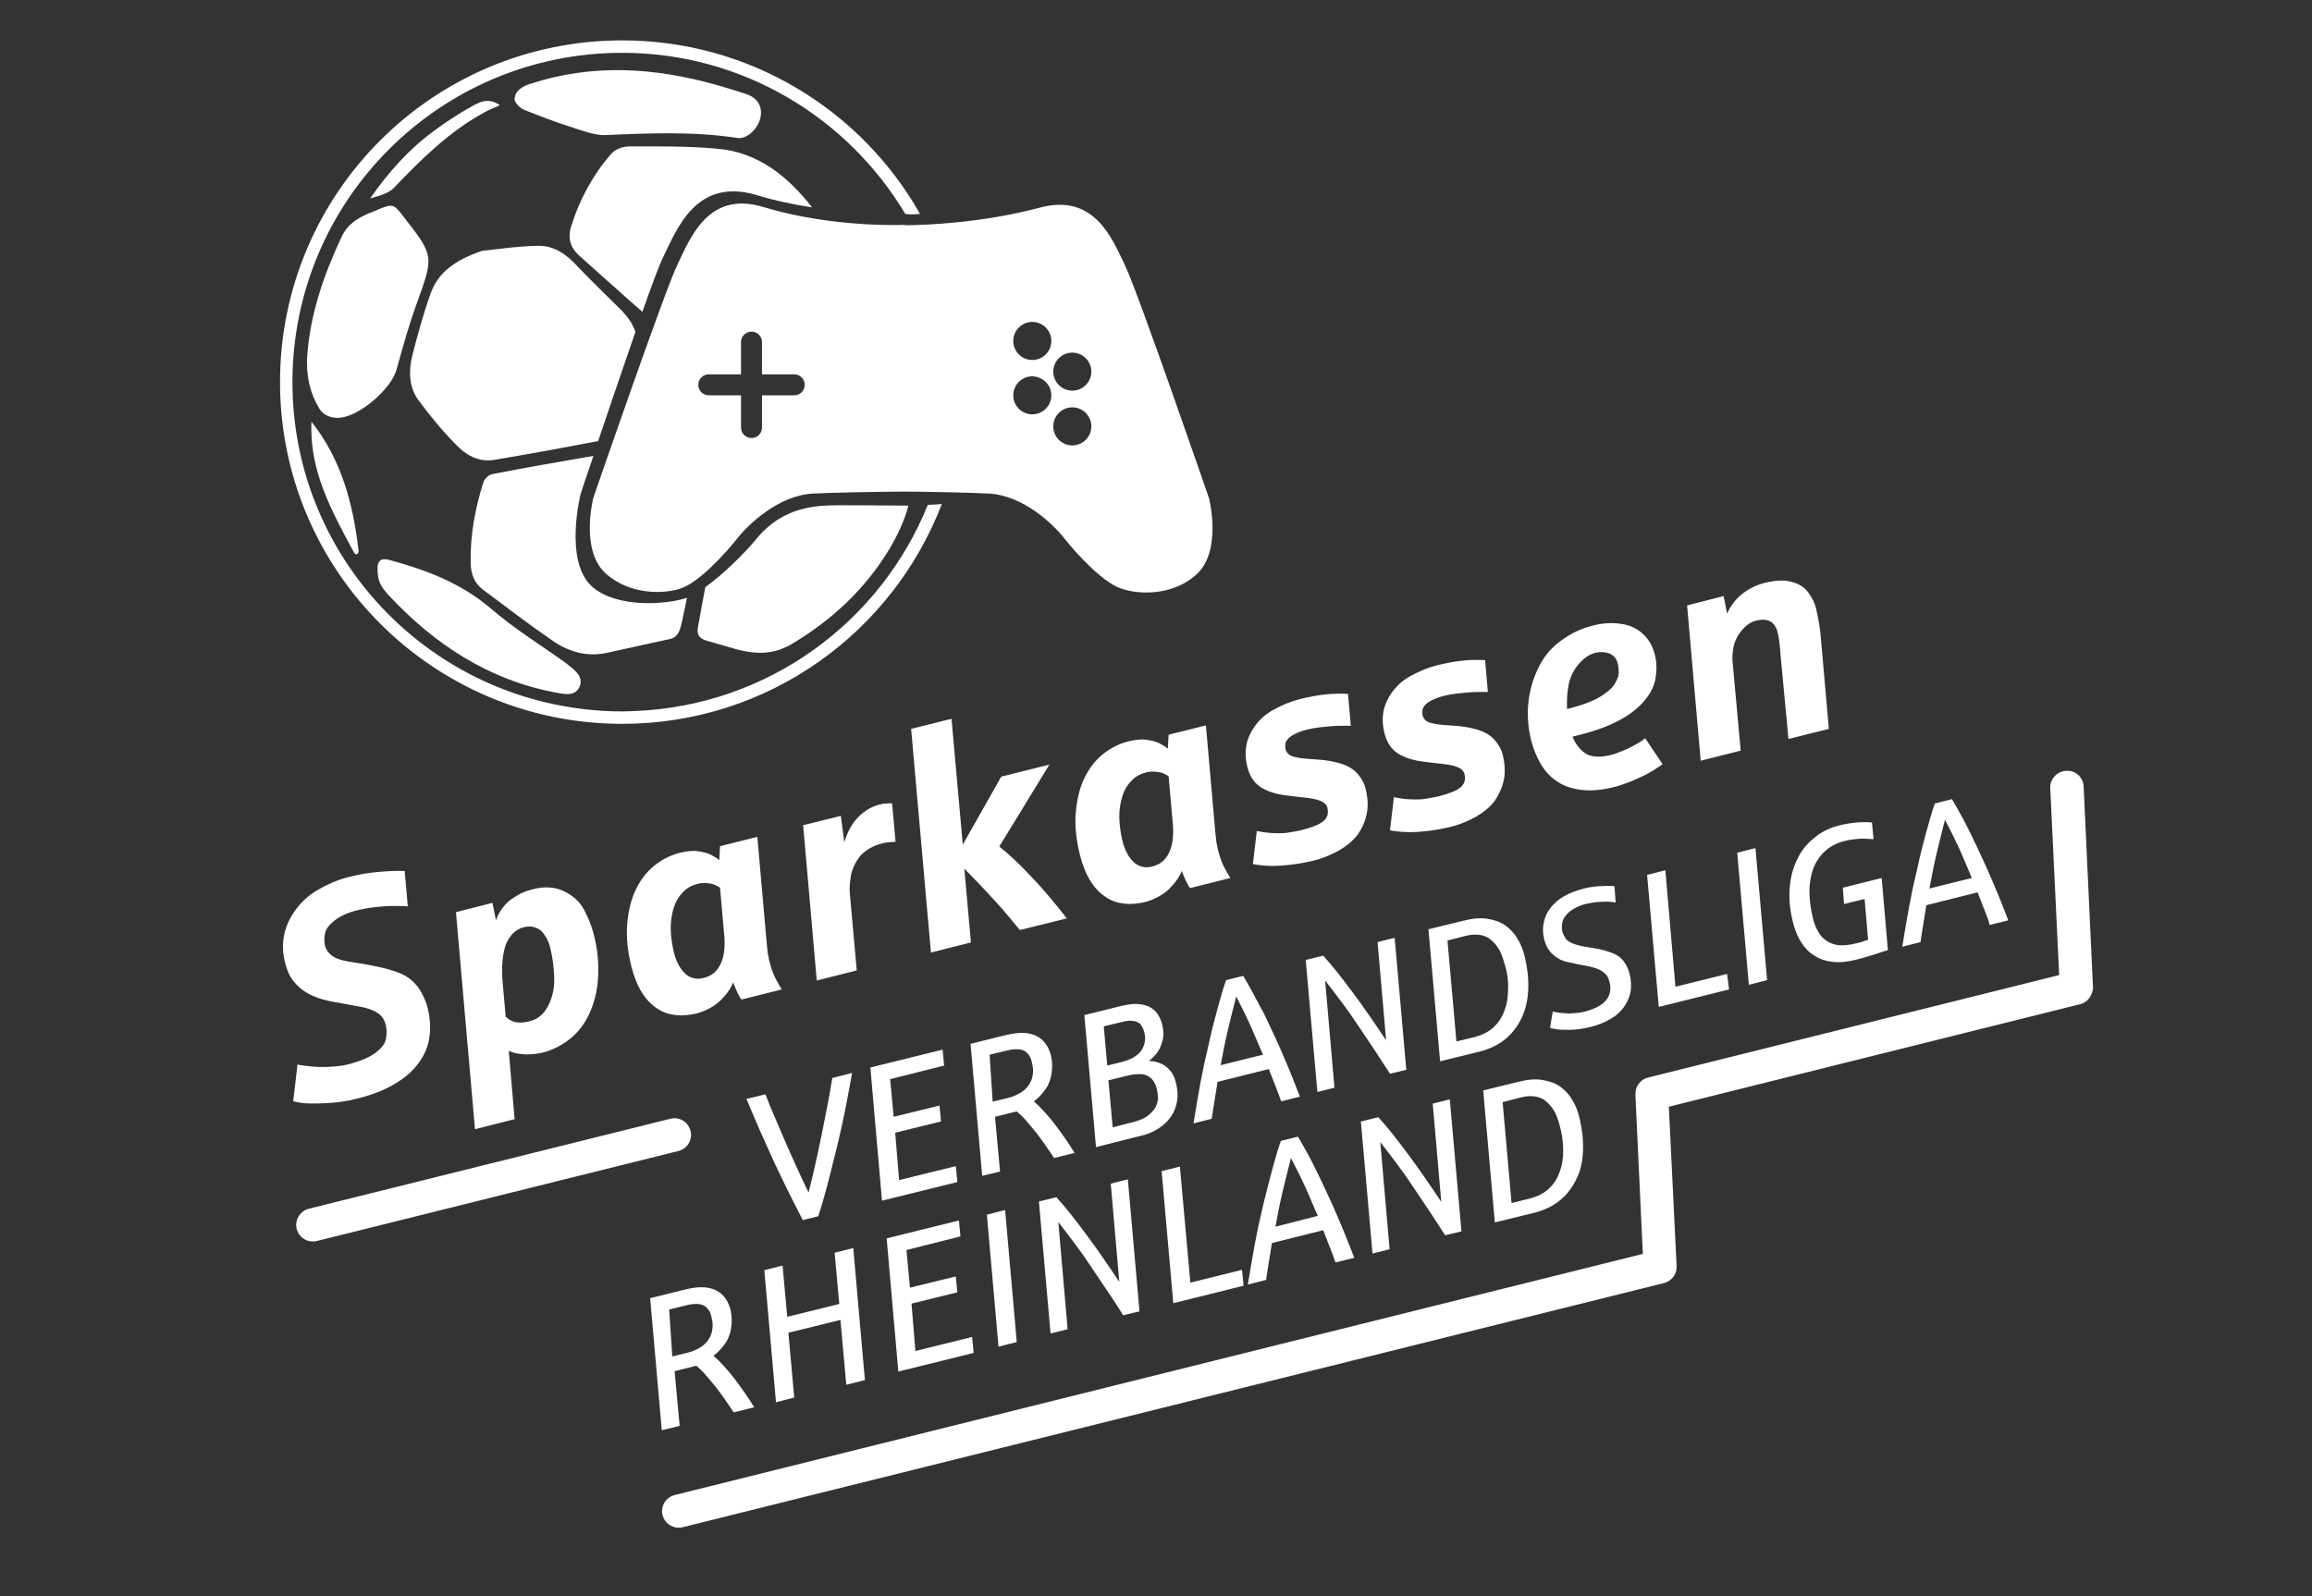 <?xml version="1.0" encoding="UTF-8"?>
<!-- Generator: Adobe Illustrator 29.5.1, SVG Export Plug-In . SVG Version: 9.03 Build 0)  -->
<svg version="1.0" id="Ebene_1" xmlns="http://www.w3.org/2000/svg" xmlns:xlink="http://www.w3.org/1999/xlink" x="0px" y="0px" viewBox="0 0 595.3 411" style="enable-background:new 0 0 595.3 411;" xml:space="preserve">
<rect x="0" y="0" width="595.3" height="411" fill="#333333" stroke="none"/>
<style type="text/css">
	.st0{fill:#FFFFFF;}
</style>
<g>
	<path class="st0" d="M538.9,254.1l-2.4-51.6c-0.1-2.3-2.1-4.2-4.5-4c-2.3,0.1-4.2,2.1-4.1,4.4l2.3,48.2l-105.9,26.4   c-2,0.5-3.3,2.4-3.2,4.3c0,0.1,0,0.3,0,0.4l1.9,40.7L173.7,385c-2.3,0.6-3.7,2.9-3.1,5.2c0.5,1.9,2.2,3.2,4.1,3.2   c0.3,0,0.7,0,1-0.1l252.8-62.9c0,0,0,0,0,0c1.9-0.5,3.3-2.3,3.2-4.3l-2-41.1l105.9-26.4c1.7-0.4,2.9-1.9,3.2-3.5   C538.9,254.8,539,254.5,538.9,254.1L538.9,254.1z M512.3,238.2l4.8-1.2c-0.6-1.6-1.3-3.3-2-5.1c-0.7-1.8-1.5-3.6-2.3-5.5   c-0.8-1.9-1.6-3.7-2.5-5.6c-0.9-1.9-1.7-3.7-2.6-5.5c-0.9-1.8-1.7-3.5-2.6-5.1c-0.9-1.6-1.7-3.1-2.5-4.4l-4.4,1.1   c-0.7,1.9-1.4,4.4-2.2,7.3c-0.8,2.9-1.6,6-2.3,9.3c-0.8,3.3-1.5,6.6-2.1,9.8c-0.6,3.3-1.2,6.8-1.8,10.5l4.7-1.2   c0-0.2,0.5-3.4,1.5-9.5l13.2-3.3c0.3,0.8,0.6,1.5,0.9,2.3c0.3,0.8,0.6,1.6,0.9,2.3c0.3,0.7,0.5,1.4,0.8,2.1   C512,237.1,512.2,237.7,512.3,238.2L512.3,238.2z M507.7,226.1l-10.9,2.7c0.5-2.6,1-5.4,1.7-8.4c0.7-3,1.5-6.1,2.3-9.3   c1.4,2.7,2.7,5.3,3.8,7.7C505.7,221.4,506.8,223.8,507.7,226.1L507.7,226.1z M483.2,245.6c1.8-0.6,2.7-0.9,2.9-0.9l-1.6-18.6   l-10,2.5l0.3,4.2l5.3-1.3l0.9,10.5c-1.1,0.4-2.3,0.8-3.4,1c-1.6,0.4-3.1,0.5-4.3,0.4c-1.2-0.2-2.3-0.6-3.1-1.2   c-0.9-0.6-1.6-1.4-2.1-2.4c-0.6-1-1-2.1-1.3-3.3c-0.6-2.5-0.9-4.8-0.9-7c0-2.2,0.4-4.2,1-5.9c0.7-1.7,1.7-3.2,3-4.4   c1.3-1.2,3-2.1,4.9-2.6c0.8-0.2,1.8-0.4,2.8-0.5c1-0.1,2-0.2,2.9-0.1c0.9,0,1.5,0.1,1.9,0.1l-0.4-4.3c-1.3-0.1-2.5-0.1-3.8,0   c-1.3,0.1-2.7,0.3-4.4,0.7c-2.6,0.6-4.8,1.7-6.7,3.3c-1.9,1.5-3.4,3.4-4.4,5.6c-1.1,2.2-1.7,4.7-1.9,7.5c-0.2,2.8,0.1,5.7,0.9,8.8   c0.5,1.9,1.2,3.6,2.1,5c0.9,1.4,2,2.6,3.4,3.4c1.4,0.9,2.9,1.4,4.7,1.6c1.8,0.2,3.9,0,6.2-0.6C479.6,246.7,481.4,246.2,483.2,245.6   L483.2,245.6z M452,218.4l-4.7,1.2l3,34l4.7-1.2L452,218.4L452,218.4z M460.5,190.3l10.4-2.6l-2-22.7c-0.2-3-0.7-5.8-1.3-8.3   c-0.3-1.4-1-2.7-1.9-4c-0.9-1.3-2.3-2.3-4.2-2.8c-1.9-0.6-4.1-0.5-6.7,0.1c-2.6,0.6-4.7,1.7-6.4,3.1c-1.7,1.4-2.9,3.1-3.7,4.9   l-0.9-4.5l-9.4,2.4l3.5,40l10.3-2.6l-2.1-23c-0.1-1.1,0-2.4,0.3-3.9c0.3-1.4,1-2.8,2.1-4.1c1.1-1.3,2.3-2.2,3.8-2.5   c2.9-0.7,4.7,0.3,5.4,3c0.3,1.1,0.6,3.2,0.8,6.3L460.5,190.3L460.5,190.3z M444.7,250.8l-13.3,3.3l-2.6-30l-4.7,1.2l3,34l18.1-4.5   L444.7,250.8L444.7,250.8z M404.9,189.7l2-0.5c4.3-1.1,7.7-2.4,10.4-3.9c2.7-1.5,4.8-3.2,6.3-5.1c1.5-1.8,2.4-3.7,2.7-5.7   c0.3-2,0.3-4-0.2-5.9c-0.5-2-1.4-3.7-2.8-5.1c-1.4-1.4-3.2-2.4-5.6-2.8c-2.4-0.4-4.9-0.3-7.6,0.4c-2.9,0.7-5.6,2-8.2,3.9   c-2.6,1.9-4.5,4.2-5.9,7.2c-1.4,2.9-2.2,5.9-2.5,9.1c-0.3,3.1,0,6.2,0.7,9.2c0.6,2.3,1.4,4.3,2.5,6.2c1.1,1.9,2.5,3.4,4.2,4.5   c1.7,1.2,3.8,1.9,6.2,2.2c2.4,0.3,5.2,0.1,8.4-0.7c1.4-0.3,2.9-0.9,4.5-1.5c1.6-0.7,3-1.3,4.3-2c1.3-0.7,2.5-1.5,3.8-2.4l-4.5-6.7   c-0.7,0.6-1.6,1.2-2.6,1.7c-1,0.6-2.1,1.1-3.3,1.6c-1.2,0.5-2.3,0.9-3.3,1.1c-2.2,0.5-4.1,0.5-5.7-0.2   C407.1,193.4,405.8,191.9,404.9,189.7L404.9,189.7z M404.6,182.3l-1.1,0.3c-0.1-2.2,0-4.2,0.4-6.3c0.4-2,1.3-3.8,2.6-5.3   c1.3-1.5,2.7-2.5,4.3-2.9c0.8-0.2,1.7-0.2,2.5-0.1c0.8,0.1,1.5,0.4,2.1,0.9c0.6,0.5,1,1.2,1.2,2.2c0.1,0.6,0.2,1.3,0.2,2.1   c0,0.9-0.4,1.9-1.1,3c-0.7,1.1-2,2.2-3.8,3.3C410,180.6,407.6,181.5,404.6,182.3L404.6,182.3z M407.6,296.3   c0.1-2.7-0.2-5.4-0.9-8.4c-0.4-1.7-1-3.3-1.9-4.7c-0.8-1.4-1.9-2.5-3.1-3.4c-1.3-0.9-2.8-1.4-4.6-1.7c-1.8-0.3-3.8-0.1-6.2,0.5   l-9,2.2l3,34l10.2-2.5c2.7-0.7,4.9-1.8,6.7-3.3c1.8-1.5,3.2-3.4,4.2-5.6C407,301.4,407.5,299,407.6,296.3L407.6,296.3z    M402.5,296.3c0,2.1-0.3,4-1,5.7c-0.6,1.7-1.6,3.1-2.8,4.2c-1.2,1.1-2.8,1.9-4.6,2.4l-4.9,1.2l-2.3-26l4.7-1.2   c1.5-0.4,2.8-0.4,3.9-0.2c1.1,0.2,2.1,0.7,2.8,1.4c0.8,0.7,1.4,1.5,2,2.5c0.5,1,0.9,2.1,1.2,3.2   C402.2,291.9,402.5,294.1,402.5,296.3L402.5,296.3z M402.3,240c-0.2-0.8-0.2-1.7,0-2.6c0.2-0.9,0.9-1.8,1.9-2.7   c1.1-0.8,2.4-1.5,4-1.9c0.9-0.2,1.9-0.4,3-0.5c1.1-0.1,2-0.1,2.7-0.1c0.7,0,1.4,0.1,2.1,0.2l-0.3-4.2c-1-0.1-2.3-0.1-3.8,0   c-1.5,0.1-3,0.3-4.4,0.7c-1.8,0.5-3.4,1.1-4.8,1.9c-1.4,0.8-2.5,1.8-3.4,2.9c-0.9,1.1-1.5,2.4-1.8,3.8c-0.3,1.4-0.3,2.8,0.1,4.4   c0.3,1.2,0.8,2.2,1.4,3c0.6,0.8,1.4,1.4,2.2,1.9c0.8,0.5,1.7,0.8,2.7,1c1,0.2,1.9,0.4,2.8,0.6c1.1,0.2,2.3,0.4,3.4,0.7   c1.1,0.3,2.1,0.7,2.8,1.3c0.8,0.6,1.3,1.4,1.5,2.4c0.5,1.8,0.2,3.4-0.8,4.7c-1,1.3-2.9,2.3-5.5,3c-1,0.2-1.9,0.4-2.8,0.4   c-0.9,0.1-1.8,0.1-2.5,0c-0.8,0-1.4-0.1-1.9-0.2c-0.5-0.1-0.9-0.2-1.1-0.2l-0.7,4.2c0.2,0.1,0.7,0.2,1.5,0.3   c0.7,0.2,1.9,0.2,3.6,0.2c1.6,0,3.4-0.3,5.2-0.7c1.9-0.5,3.6-1.1,5.1-2c1.5-0.8,2.6-1.8,3.5-3c0.9-1.2,1.5-2.5,1.8-3.9   c0.3-1.5,0.2-3.1-0.2-4.8c-0.3-1.2-0.8-2.3-1.5-3.2c-0.7-1-1.7-1.7-3-2.2c-1.3-0.5-3-1-5.1-1.3c-1.1-0.2-2.1-0.3-2.9-0.5   c-0.9-0.2-1.6-0.4-2.3-0.7c-0.6-0.3-1.2-0.6-1.6-1.1C402.8,241.2,402.5,240.6,402.3,240L402.3,240z M392.6,246.4   c-0.4-1.7-1-3.3-1.9-4.7c-0.8-1.4-1.9-2.5-3.1-3.4c-1.3-0.9-2.8-1.4-4.6-1.7c-1.8-0.3-3.8-0.1-6.2,0.5l-9,2.2l3,34l10.2-2.5   c2.7-0.7,4.9-1.8,6.7-3.3c1.8-1.5,3.2-3.4,4.2-5.6c1-2.2,1.5-4.6,1.6-7.2C393.6,252.1,393.3,249.3,392.6,246.4L392.6,246.4z    M388.3,254.7c0,2.1-0.3,4-1,5.7c-0.6,1.7-1.6,3.1-2.8,4.2c-1.2,1.1-2.8,1.9-4.6,2.4l-4.9,1.2l-2.3-26l4.7-1.2   c1.5-0.4,2.8-0.4,3.9-0.2c1.1,0.2,2.1,0.7,2.8,1.4c0.8,0.7,1.4,1.5,2,2.5c0.5,1,0.9,2.1,1.2,3.2   C388.1,250.3,388.4,252.6,388.3,254.7L388.3,254.7z M387.2,200.9c0.4-1.9,0.3-4-0.2-6.2c-0.3-1.4-0.9-2.6-1.8-3.7   c-0.8-1.1-2-2-3.4-2.6c-1.4-0.6-3.4-1.1-5.9-1.4c-1.2-0.1-2.6-0.2-4-0.3c-1.4-0.1-2.7-0.3-3.7-0.6c-1-0.3-1.6-0.9-1.9-1.8   c-0.1-0.5-0.1-1.1,0-1.7c0.2-0.6,0.7-1.3,1.7-1.9c1-0.6,2.4-1.2,4.2-1.6c0.9-0.2,1.9-0.4,2.9-0.5c1-0.1,2-0.2,3-0.3   c1-0.1,1.9-0.1,2.8-0.1c0.9,0,1.6,0,2.2,0l-0.7-8.2c-1.8-0.1-3.6-0.1-5.6,0.1c-2,0.2-4.2,0.6-6.7,1.2c-2.4,0.6-4.8,1.6-7.3,3   c-2.4,1.4-4.3,3.4-5.6,6s-1.5,5.5-0.7,8.6c0.6,2.3,1.7,4,3.4,5.1c1.7,1.1,4.1,1.9,7.1,2.2c1.3,0.2,2.7,0.3,4.3,0.5   c1.6,0.2,2.9,0.4,3.9,0.8c1,0.4,1.7,1,1.9,1.9c0.3,1.4,0,2.5-1.1,3.4c-1.1,0.9-3,1.6-5.7,2.3c-1.3,0.3-2.6,0.5-3.9,0.7   c-1.3,0.1-2.6,0.1-4,0c-1.3-0.1-2.5-0.3-3.5-0.5l-1,8.5c0.4,0.1,1,0.2,1.9,0.3c0.9,0.1,1.9,0.2,3.2,0.2c1.3,0,2.8-0.1,4.5-0.3   c1.7-0.2,3.6-0.5,5.7-1c2.6-0.6,4.9-1.6,6.9-2.7c2-1.2,3.6-2.5,4.8-4.1C386,204.5,386.8,202.8,387.2,200.9L387.2,200.9z    M357.8,321.7l-2.4-27.6c1.5,1.9,3,3.9,4.5,5.9c1.5,2,2.9,4,4.2,6c1.4,2,2.7,4.1,4.1,6.1c1.3,2,2.6,4,3.9,6l4.2-1l-3-34l-4.4,1.1   l2.2,25.3c-2.8-4.2-5.6-8.3-8.5-12.2c-2.9-3.9-5.4-7.1-7.7-9.6l-4.5,1.1l3,34L357.8,321.7L357.8,321.7z M354.7,242.6l2.2,25.3   c-2.8-4.2-5.6-8.3-8.5-12.2c-2.9-3.9-5.4-7.1-7.7-9.6l-4.5,1.1l3,34l4.4-1.1l-2.4-27.6c1.5,1.9,3,3.9,4.5,5.9c1.5,2,2.9,4,4.2,6   c1.4,2,2.7,4.1,4.1,6.1c1.3,2,2.6,4,3.9,6l4.2-1l-3-34L354.7,242.6L354.7,242.6z M351.9,209.6c0.4-1.9,0.3-4-0.2-6.2   c-0.3-1.4-0.9-2.6-1.8-3.7c-0.8-1.1-2-2-3.4-2.6c-1.4-0.6-3.4-1.1-5.9-1.4c-1.2-0.1-2.6-0.2-4-0.3c-1.4-0.1-2.7-0.3-3.7-0.6   c-1-0.3-1.6-0.9-1.9-1.8c-0.1-0.5-0.1-1.1,0-1.7c0.2-0.6,0.7-1.3,1.7-1.9c1-0.6,2.4-1.2,4.2-1.6c0.9-0.2,1.9-0.4,2.9-0.5   c1-0.1,2-0.2,3-0.3c1-0.1,1.9-0.1,2.8-0.1c0.9,0,1.6,0,2.2,0l-0.7-8.2c-1.8-0.1-3.6-0.1-5.6,0.1c-2,0.2-4.2,0.6-6.7,1.2   c-2.4,0.6-4.8,1.6-7.3,3c-2.4,1.4-4.3,3.4-5.6,6c-1.3,2.6-1.5,5.5-0.7,8.6c0.6,2.3,1.7,4,3.4,5.1c1.7,1.1,4.1,1.9,7.1,2.2   c1.3,0.2,2.7,0.3,4.3,0.5c1.6,0.2,2.9,0.4,3.9,0.8c1,0.4,1.7,1,1.9,1.9c0.3,1.4,0,2.5-1.1,3.4c-1.1,0.9-3,1.6-5.7,2.3   c-1.3,0.3-2.6,0.5-3.9,0.7c-1.3,0.1-2.6,0.1-4,0c-1.3-0.1-2.5-0.3-3.5-0.5l-1,8.5c0.4,0.1,1,0.2,1.9,0.3c0.9,0.1,1.9,0.2,3.2,0.2   c1.3,0,2.8-0.1,4.5-0.3c1.7-0.2,3.6-0.5,5.7-1c2.6-0.6,4.9-1.6,6.9-2.7c2-1.2,3.6-2.5,4.8-4.1C350.7,213.3,351.5,211.6,351.9,209.6   L351.9,209.6z M325.2,310.5c-0.8,3.3-1.5,6.6-2.1,9.8c-0.6,3.3-1.2,6.8-1.8,10.5l4.7-1.2c0-0.2,0.5-3.4,1.5-9.5l13.2-3.3   c0.3,0.8,0.6,1.5,0.9,2.3c0.3,0.8,0.6,1.6,0.9,2.3c0.3,0.7,0.5,1.4,0.8,2.1c0.2,0.6,0.4,1.2,0.6,1.6l4.8-1.2   c-0.6-1.6-1.3-3.3-2-5.1c-0.7-1.8-1.5-3.6-2.3-5.5c-0.8-1.9-1.6-3.7-2.5-5.6c-0.9-1.9-1.7-3.7-2.6-5.5c-0.9-1.8-1.7-3.5-2.6-5.1   c-0.9-1.6-1.7-3.1-2.5-4.4l-4.4,1.1c-0.7,1.9-1.4,4.4-2.2,7.3C326.8,304.1,326,307.2,325.2,310.5L325.2,310.5z M328.4,315.9   c0.5-2.6,1-5.4,1.7-8.4c0.7-3,1.5-6.1,2.3-9.3c1.4,2.7,2.7,5.3,3.8,7.7c1.1,2.5,2.1,4.9,3.1,7.2L328.4,315.9L328.4,315.9z    M322.6,255.7c-0.9-1.6-1.7-3.1-2.5-4.4l-4.4,1.1c-0.7,1.9-1.4,4.4-2.2,7.3c-0.8,2.9-1.6,6-2.3,9.3c-0.8,3.3-1.5,6.6-2.1,9.8   c-0.6,3.3-1.2,6.8-1.8,10.5l4.7-1.2c0-0.2,0.5-3.4,1.5-9.5l13.2-3.3c0.3,0.8,0.6,1.5,0.9,2.3s0.6,1.6,0.9,2.3   c0.3,0.7,0.5,1.4,0.8,2.1c0.2,0.6,0.4,1.2,0.6,1.6l4.8-1.2c-0.6-1.6-1.3-3.3-2-5.1c-0.7-1.8-1.5-3.6-2.3-5.5   c-0.8-1.9-1.6-3.7-2.5-5.6c-0.9-1.9-1.7-3.7-2.6-5.5C324.3,259,323.5,257.3,322.6,255.7L322.6,255.7z M322.1,264.4   c1.1,2.5,2.1,4.9,3.1,7.2l-10.9,2.7c0.5-2.6,1-5.4,1.7-8.4c0.7-3,1.5-6.1,2.3-9.3C319.7,259.3,321,261.9,322.1,264.4L322.1,264.4z    M306.4,228.7l10.4-2.6c-0.5-0.8-1.1-1.8-1.7-3c-0.6-1.2-1.1-2.7-1.5-4.3c-0.1-0.4-0.2-0.7-0.2-1c-0.2-0.7-0.4-2.3-0.6-4.9   l-2.3-26.1l-9.6,2.4l-0.2,3.6c-0.4-0.4-1.1-0.8-2-1.3c-0.9-0.5-2.1-0.8-3.5-1c-1.4-0.2-2.9,0-4.6,0.4c-2.4,0.6-4.6,1.7-6.6,3.3   c-2,1.6-3.6,3.7-4.8,6.2c-1.2,2.5-1.9,5.4-2.2,8.8c-0.3,3.4,0.1,7.1,1.1,11.1c0.7,2.7,1.6,4.9,2.7,6.6c1.1,1.8,2.4,3.1,3.9,4.1   c1.5,1,3,1.5,4.8,1.7c1.7,0.2,3.5,0,5.3-0.4c1.1-0.3,2.2-0.7,3.5-1.4s2.5-1.6,3.6-2.9c1.1-1.2,1.9-2.5,2.4-3.7c0.1,0.4,0.4,1,0.8,2   C305.6,227.4,306,228.1,306.4,228.7L306.4,228.7z M301.1,219.4c-0.9,2-2.3,3.2-4.3,3.7c-1,0.3-1.9,0.3-2.7,0.1   c-0.8-0.2-1.6-0.6-2.2-1.2c-0.6-0.6-1.2-1.3-1.7-2.3c-0.5-0.9-0.9-2-1.2-3.2c-0.5-2.2-0.8-4.3-0.8-6.2c0-2,0.3-3.7,0.8-5.3   c0.5-1.6,1.3-2.9,2.3-3.9c1-1.1,2.3-1.8,3.8-2.2c0.7-0.2,1.5-0.2,2.3-0.2c0.8,0.1,1.5,0.2,2,0.4c0.5,0.2,1.1,0.5,1.5,0.8l1,11.4   C302.3,214.7,302,217.4,301.1,219.4L301.1,219.4z M308,148c6.8-6.1,3.3-19.7,3.3-19.7s-18.3-53.1-21.6-59.9   c-3.3-6.8-7.8-18.8-22.1-14.9C253,57.4,238.1,58,233,58l0-0.1c0,0-18.3,0.9-36.5-4.6c-14.2-4.3-18.8,8.1-22.1,14.9   c-3.3,6.8-21.6,59.9-21.6,59.9s-3.6,13.7,3.3,19.7c5.9,5.2,14.2,5.3,19,3.8c4.8-1.5,11.7-9.1,14.7-12.9c3-3.8,10.7-11.1,19.5-11.6   c3.2-0.2,17.8-0.5,23.5-0.5c5.6,0,18.6,0.3,21.8,0.5c8.9,0.5,16.5,7.8,19.5,11.6c3,3.8,9.9,11.4,14.7,12.9   C293.8,153.3,302.2,153.2,308,148L308,148z M207.2,99.1c0,1.5-1.2,2.7-2.7,2.7h-8.3v8.3c0,1.5-1.2,2.7-2.7,2.7   c-1.5,0-2.7-1.2-2.7-2.7v-8.3h-8.3c-1.5,0-2.7-1.2-2.7-2.7c0-1.5,1.2-2.7,2.7-2.7h8.3v-8.3c0-1.5,1.2-2.7,2.7-2.7   c1.5,0,2.7,1.2,2.7,2.7v8.3h8.3C206,96.4,207.2,97.6,207.2,99.1L207.2,99.1z M270.7,87.8c0,2.7-2.2,4.9-4.9,4.9   c-2.7,0-4.9-2.2-4.9-4.9c0-2.7,2.2-4.9,4.9-4.9C268.5,82.9,270.7,85.1,270.7,87.8L270.7,87.8z M270.7,101.8c0,2.7-2.2,4.9-4.9,4.9   c-2.7,0-4.9-2.2-4.9-4.9c0-2.7,2.2-4.9,4.9-4.9C268.5,97,270.7,99.1,270.7,101.8L270.7,101.8z M281,95.7c0,2.7-2.2,4.9-4.9,4.9   c-2.7,0-4.9-2.2-4.9-4.9c0-2.7,2.2-4.9,4.9-4.9C278.8,90.8,281,93,281,95.7L281,95.7z M281,109.8c0,2.7-2.2,4.9-4.9,4.9   c-2.7,0-4.9-2.2-4.9-4.9c0-2.7,2.2-4.9,4.9-4.9C278.8,104.9,281,107.1,281,109.8L281,109.8z M95.3,51.1c2.1-0.6,4.6-1.2,6.1-2.7   c7.2-7.5,14.2-14.5,23.4-19.5c1-0.6,2.4-1.1,3.9-1.8c-2.9-2.1-5.3-0.8-7.4,0.4c-3.4,1.9-6.6,4-9.7,6.3   C105.1,38.6,99.9,44.5,95.3,51.1L95.3,51.1z M97.2,146.2c0,3.4,0.7,4.6,2.7,6.9c11.9,12.8,26,22.1,43.5,25.3   c2.1,0.4,4.7,0.9,5.8-1.5c1.1-2.5-0.9-4.1-2.8-5.6c-0.3-0.2-0.6-0.5-0.9-0.7c-6.4-4.6-13.1-8.7-19-13.8   c-7.8-6.7-16.9-10.1-26.6-12.7C97.9,143.7,97.3,144.6,97.2,146.2L97.2,146.2z M92.3,141.6c-1.4-11.9-4.4-23.3-12.1-33   c-0.6,12.6,5.2,23,10.8,33.4C91.6,143.3,92.5,142.7,92.3,141.6L92.3,141.6z M82.2,105.2c1.1,1.8,3.1,2.5,5.2,2.4   c5.2-0.4,13.3-7.4,14.7-12.4c1.6-5.8,3.2-11.6,5.3-17.3c4.3-12,4.4-12-3.5-22.1c-2.7-3.5-2.7-3.5-7.8-1.3c-2.7,1-6.3,2.6-8.1,6.4   c-4.6,9.8-8.1,19.8-8.9,30.7C78.8,96.7,79.7,101,82.2,105.2L82.2,105.2z M154,113.6c2.8-8.2,6.4-18.9,9.6-28.1   c-0.6-2-1.9-3.8-3.5-5.5c-3.8-3.8-7.7-7.5-11.4-11.4c-2.8-3.1-6.1-5.4-10.2-5.3c-5.6,0.1-11.2,1-14.4,1.3   c-7.5,2.6-11.3,5.8-13.2,10.9c-1.9,5.3-3.4,10.8-4.8,16.3c-0.9,3.8-0.8,7.9,1.6,11.2c3.1,4.2,6.5,8.3,10.2,12   c2.5,2.5,5.8,4.1,9.5,3.4C136.3,116.9,145.1,115.3,154,113.6L154,113.6z M195.8,30.3c0.6-2.8-0.7-5.1-3.7-6.1   c-2.4-0.8-5.1-1.6-7.5-2.3c-16-4.5-31.9-5.6-48.1-0.3c-1.3,0.4-4,1.5-4,4c0,0.8,1.4,2.3,2.5,2.7c4.3,1.7,7.6,3,12,4.4   c2.5,0.8,5.9,2.1,8.6,2.1c11.1-0.5,22.8-1,34.1,0.7C192.2,36,195.1,33.3,195.8,30.3L195.8,30.3z M184.7,38.3   c-7.5-0.7-15.1-0.6-22.6-0.6c-2.1,0-3.9,0.9-4.9,2.1c-4.7,5.5-8.1,11.8-10.2,18.7c-0.8,2.7-0.2,5.2,2,7.2   c5.5,4.9,10.9,9.8,16.4,14.6c2.4-6.8,4.4-12.2,5.4-14.2c3.6-7.3,8.5-20.4,23.9-15.9c4.9,1.5,9.8,2.5,14.4,3.2   C202.9,45.5,195.3,39.2,184.7,38.3L184.7,38.3z M152.5,151.1c-7.4-6.5-3-23.9-3-23.9s1.3-4,3.3-9.8c-8.7,1.5-17.4,3-26.1,4.7   c-0.9,0.2-1.9,1.2-2.2,2c-2.2,6.9-3.5,13.9-3.3,21.1c0.1,2.8,1,5,3.1,6.6c6,4.5,11.9,9,18,13.2c4.3,3,9.2,4.3,14.5,3   c5.1-1.1,9.6-2.1,15.5-3.4c1.9-0.3,2.7-1.7,3.2-4.1c0.5-2.2,0.9-4.4,1.4-6.6c-0.2,0.1-0.4,0.2-0.6,0.2   C171.2,155.7,158.8,156.6,152.5,151.1L152.5,151.1z M229,141.4c2.1-3.6,3.9-7.3,4.9-11.2c-6.9,0-18.4-0.2-21.5,0   c-9.6,0.5-14.7,4.9-18,9c-2.4,2.9-7.9,8.5-12.8,12c-0.6,3.4-1.3,6.8-1.9,10.3c-0.4,2,0.5,3,2.3,3.5c2.6,0.7,5.1,1.5,7.6,2.2   c3.8,1,7.6,1.4,11.4,0c0.9-0.4,1.8-0.7,2.6-1.2C214.1,159.8,222.7,151.8,229,141.4L229,141.4z M234.4,55.2c0.7,0,1.5,0,2.5-0.1   c-15.1-26.7-43.8-44.7-76.7-44.7c-48.7,0-88.1,39.4-88.1,88c0,48.6,39.5,88,88.1,88c37.6,0,69.6-23.5,82.3-56.6   c-1.2,0.1-2.4,0.2-3.6,0.2c-12.2,30.2-41.1,51.7-75.4,53.1c-3.8,0.2-7.5,0.1-11.3-0.3c-0.4,0-0.8-0.1-1.2-0.1   c-0.2,0-0.5-0.1-0.7-0.1c-42.2-4.9-75-40.7-75-84.2c0-46.8,38-84.8,84.9-84.8c31,0,58.1,16.7,72.9,41.5   C233.9,55.2,234.4,55.2,234.4,55.2L234.4,55.2L234.4,55.2z M74.3,237.3c-1.5,3.3-1.9,6.8-0.9,10.6c0.5,2,1.2,3.6,2.2,4.8   c1,1.2,2.1,2.2,3.3,2.9c1.2,0.7,2.6,1.3,4,1.7c1.4,0.4,2.8,0.7,4.2,0.9c1.8,0.3,3.5,0.7,5.4,1c1.8,0.3,3.3,0.8,4.5,1.5   c1.2,0.7,2,1.8,2.3,3.2c0.3,1,0.3,2.2,0.1,3.5c-0.2,1.3-1.1,2.5-2.7,3.7c-1.6,1.2-3.8,2.1-6.7,2.9c-1.5,0.4-3.1,0.6-4.8,0.7   c-1.7,0.1-3.5,0.1-5.3-0.1c-1.8-0.2-2.9-0.3-3.3-0.5l-1.1,9.5c0.3,0.1,1,0.2,2.1,0.4c1.1,0.2,3.1,0.2,6,0.1   c2.9-0.1,5.8-0.5,8.8-1.3c3.5-0.9,6.6-2.1,9.1-3.6c2.6-1.5,4.6-3.2,6.1-5.2c1.5-2,2.5-4.1,2.9-6.5c0.4-2.4,0.3-4.9-0.3-7.6   c-0.5-2.1-1.4-4-2.5-5.6c-1.2-1.6-2.7-2.8-4.5-3.6c-1.9-0.8-4.4-1.5-7.6-2.1c-1.4-0.3-2.8-0.5-4.1-0.7c-1.3-0.2-2.5-0.4-3.6-0.7   c-1.1-0.3-2-0.7-2.7-1.3c-0.7-0.6-1.2-1.3-1.5-2.3c-0.2-1-0.3-2.1,0-3.2c0.2-1.2,1.1-2.3,2.5-3.4c1.4-1.1,3.4-2,5.8-2.6   c1.3-0.3,2.8-0.6,4.6-0.8c1.7-0.2,3.3-0.3,4.8-0.3c1.5,0,2.7,0,3.6,0.1l-0.8-9.1c-1.8-0.1-3.9,0-6.4,0.2c-2.5,0.2-5.1,0.6-7.8,1.3   c-3,0.7-5.9,2-8.9,3.8C78.1,231.5,75.9,234.1,74.3,237.3L74.3,237.3z M132.5,288.2l-1.5-17.6c0.2,0.1,0.5,0.2,1,0.4   c0.5,0.2,1.1,0.3,1.9,0.4c0.7,0.1,1.6,0.2,2.6,0.1c1,0,2-0.2,3.1-0.4c2.7-0.7,5.1-1.9,7.2-3.6c2.1-1.7,3.8-3.9,5-6.6   c1.2-2.6,2-5.7,2.2-9.2c0.2-3.5-0.1-7.3-1.2-11.4c-0.5-1.9-1.3-3.9-2.4-6c-1.1-2.1-2.9-3.7-5.2-4.8c-2.3-1.1-5-1.3-8-0.5   c-1.7,0.4-3.2,1-4.5,1.9c-1.4,0.8-2.4,1.7-3.2,2.8c-0.8,1-1.4,2.1-1.8,3.3l-0.9-4.5l-9.4,2.4l4.9,55.9L132.5,288.2L132.5,288.2z    M130.2,261.8l-0.8-9.1c-0.3-4,0-7.2,0.9-9.6c1-2.3,2.5-3.8,4.5-4.3c1.1-0.3,2.2-0.3,3.1,0.1c1,0.3,1.8,1,2.4,2   c0.7,1,1.2,2.2,1.5,3.7c0.5,2.1,0.8,4.5,0.9,7.1c0.1,2.6-0.4,5-1.5,7.2c-1.1,2.2-2.7,3.6-4.9,4.1c-1.5,0.4-2.7,0.4-3.7,0.2   C131.8,263,130.9,262.5,130.2,261.8L130.2,261.8z M76.4,316.5c0.5,1.9,2.2,3.2,4.1,3.2c0.3,0,0.7,0,1-0.1l93.2-23.2   c2.3-0.6,3.7-2.9,3.1-5.2c-0.6-2.3-2.9-3.7-5.2-3.1l-93.2,23.2C77.2,311.9,75.8,314.3,76.4,316.5L76.4,316.5z M190.9,257.4   l10.4-2.6c-0.5-0.8-1.1-1.8-1.7-3c-0.6-1.2-1.1-2.7-1.5-4.3c-0.1-0.4-0.2-0.7-0.2-1c-0.2-0.7-0.4-2.3-0.6-4.9l-2.3-26.1l-9.6,2.4   l-0.2,3.6c-0.4-0.4-1.1-0.8-2-1.3c-0.9-0.5-2.1-0.8-3.5-1c-1.4-0.2-2.9,0-4.6,0.4c-2.4,0.6-4.6,1.7-6.6,3.3c-2,1.6-3.6,3.7-4.8,6.2   c-1.2,2.5-1.9,5.4-2.2,8.8c-0.3,3.4,0.1,7.1,1.1,11.1c0.7,2.7,1.6,4.9,2.7,6.6c1.1,1.8,2.4,3.1,3.9,4.1c1.5,1,3,1.5,4.8,1.7   c1.7,0.2,3.5,0,5.3-0.4c1.1-0.3,2.2-0.7,3.5-1.4c1.3-0.7,2.5-1.6,3.6-2.9c1.1-1.2,1.9-2.5,2.4-3.7c0.1,0.4,0.4,1,0.8,2   C190.1,256.1,190.5,256.9,190.9,257.4L190.9,257.4z M185.6,248.1c-0.9,2-2.3,3.2-4.3,3.7c-1,0.3-1.9,0.3-2.7,0.1   c-0.8-0.2-1.6-0.6-2.2-1.2c-0.6-0.6-1.2-1.3-1.7-2.3c-0.5-0.9-0.9-2-1.2-3.2c-0.5-2.2-0.8-4.3-0.8-6.2c0-2,0.3-3.7,0.8-5.3   c0.5-1.6,1.3-2.9,2.3-3.9c1-1.1,2.3-1.8,3.8-2.2c0.7-0.2,1.5-0.2,2.3-0.2c0.8,0.1,1.5,0.2,2,0.4c0.5,0.2,1.1,0.5,1.5,0.8l1,11.4   C186.8,243.5,186.5,246.2,185.6,248.1L185.6,248.1z M195.7,291.2c1.2,2.7,2.4,5.4,3.6,8c1.2,2.6,2.5,5.2,3.7,7.7   c1.3,2.5,2.5,5,3.7,7.3l4-1c0.4-1.2,0.8-2.6,1.3-4.3c0.5-1.7,1.1-3.9,1.8-6.7c0.7-2.8,1.4-5.6,2.1-8.5c0.7-2.9,1.3-5.8,1.9-8.8   c0.6-3,1.1-5.9,1.6-8.6l-5.1,1.3c-0.8,5-1.8,10-2.8,14.9c-1,4.9-2.1,9.8-3.3,14.6c-1.1-2.2-2.1-4.4-3.1-6.6c-1-2.2-2-4.4-2.9-6.5   c-0.9-2.1-1.8-4.2-2.7-6.3c-0.9-2-1.7-4-2.4-5.9l-4.9,1.2C193.4,285.8,194.5,288.5,195.7,291.2L195.7,291.2z M226.7,217.3   c0.8-0.2,1.6-0.4,2.3-0.4c0.7-0.1,1.2-0.1,1.6-0.1l-0.9-9.9c-0.2,0-0.6-0.1-1.3,0c-0.6,0-1.3,0.1-2,0.3c-2,0.5-3.8,1.6-5.4,3.2   c-1.6,1.6-2.8,3.8-3.6,6.5l-0.9-6.8l-9.7,2.4l3.5,40l10.3-2.6l-1.8-20c-0.1-1.2,0-2.6,0.3-4.4c0.3-1.7,1.1-3.4,2.4-5.1   C222.8,219,224.6,217.9,226.7,217.3L226.7,217.3z M227.1,309.2l19.4-4.8l-0.4-4.1l-14.6,3.6l-1-12.2l11.8-2.9l-0.4-4.1l-11.8,2.9   l-0.9-9.7l13.9-3.5l-0.4-4.1l-18.6,4.6L227.1,309.2L227.1,309.2z M231.3,353.2l19.4-4.8l-0.4-4.1l-14.6,3.6l-1-12.2l11.8-2.9   l-0.4-4.1l-11.8,2.9l-0.9-9.7l13.9-3.5l-0.4-4.1l-18.6,4.6L231.3,353.2L231.3,353.2z M257.3,218l12.9-21.1l-12.4,3.1l-9.9,17.5   l-2.9-32.4l-10.4,2.6l5.1,57.6l10.3-2.6l-1.7-19c1.3,1.3,2.6,2.7,4,4.1c1.3,1.4,2.6,2.8,3.9,4.2c1.3,1.4,2.4,2.7,3.5,4   c1.1,1.3,2.1,2.5,2.9,3.5l12.1-3c-3.3-4.2-6.4-7.9-9.4-11C262.4,222.4,259.7,219.9,257.3,218L257.3,218z M303.8,300.4l-4.7,1.2   l3,34l18.1-4.5l-0.4-4.1l-13.3,3.3L303.8,300.4L303.8,300.4z M298.3,290.6c1.4-0.9,2.5-2,3.3-3.2c0.8-1.2,1.3-2.6,1.5-4   c0.2-1.4,0.1-2.9-0.3-4.5c-0.4-1.8-1.2-3.1-2.4-4.1c-1.2-1-2.7-1.5-4.6-1.6c0.6-0.4,1.2-1,1.9-1.8c0.7-0.8,1.2-1.9,1.6-3.3   c0.4-1.4,0.3-2.9-0.1-4.5c-0.2-0.7-0.5-1.4-0.9-2.1c-0.4-0.7-1-1.4-1.8-1.9c-0.8-0.5-1.8-0.9-3.1-1c-1.2-0.2-2.7,0-4.5,0.4   l-9.7,2.4l3,34l11.1-2.8C295.3,292.2,296.9,291.5,298.3,290.6L298.3,290.6z M293.9,270.5c-1,1.4-2.6,2.3-4.8,2.9l-4,1l-0.9-10.1   l4.6-1.1c1.1-0.3,2.1-0.4,2.9-0.3s1.5,0.4,1.9,0.8c0.4,0.5,0.8,1.2,1,2C295.1,267.5,294.8,269.1,293.9,270.5L293.9,270.5z    M298.1,283.4c-0.2,1-0.5,1.8-1.1,2.5c-0.6,0.7-1.3,1.4-2.2,1.9c-0.9,0.5-2,0.9-3.2,1.2l-5.1,1.3l-1.1-12.1l4.9-1.2   c1.1-0.3,2.2-0.4,3.3-0.4c1.1,0,2,0.4,2.7,1c0.7,0.6,1.2,1.5,1.5,2.6C298.1,281.4,298.2,282.5,298.1,283.4L298.1,283.4z    M274.9,342.3l-2.4-27.6c1.5,1.9,3,3.9,4.5,5.9c1.5,2,2.9,4,4.2,6c1.4,2,2.7,4.1,4.1,6.1s2.6,4,3.9,6l4.2-1l-3-34l-4.4,1.1   l2.2,25.3c-2.8-4.2-5.6-8.3-8.5-12.2s-5.4-7.1-7.7-9.6l-4.5,1.1l3,34L274.9,342.3L274.9,342.3z M258.8,311.6l-4.7,1.2l3,34l4.7-1.2   L258.8,311.6L258.8,311.6z M252.9,302.8l4.6-1.1l-1.3-14.1l5.6-1.4c0.8,0.7,1.7,1.5,2.5,2.5c0.9,1,1.7,2,2.6,3.1   c0.8,1.1,1.7,2.2,2.4,3.3c0.8,1.1,1.5,2.2,2.1,3.1l5.3-1.3c-1.6-2.6-3.3-5-5.1-7.4c-1.8-2.3-3.6-4.3-5.4-5.9c1-0.7,1.9-1.6,2.7-2.7   c0.9-1.1,1.5-2.5,1.8-4.1c0.3-1.6,0.3-3.3-0.1-5c-0.3-1.1-0.7-2.1-1.3-2.9c-0.6-0.9-1.3-1.5-2.2-2c-0.9-0.5-2-0.8-3.3-0.9   c-1.3-0.1-2.8,0.1-4.6,0.5l-9.3,2.3L252.9,302.8L252.9,302.8z M254.8,271.6l4.6-1.1c1-0.3,2-0.3,2.9-0.3c0.9,0.1,1.7,0.4,2.2,1   c0.6,0.6,1,1.3,1.2,2.4c0.3,1.2,0.4,2.2,0.2,3.2c-0.1,1-0.5,1.8-1,2.6c-0.5,0.8-1.2,1.4-2.1,2c-0.9,0.5-1.9,1-3.1,1.3l-4.1,1   L254.8,271.6L254.8,271.6z M204.5,359.9l-1.5-16.7l13.4-3.3l1.5,16.7l4.8-1.2l-3-34l-4.8,1.2l1.2,13.2l-13.4,3.3l-1.2-13.2   l-4.7,1.2l3,34L204.5,359.9L204.5,359.9z M176.7,332l-9.3,2.3l3,34l4.6-1.1l-1.3-14.1l5.6-1.4c0.8,0.7,1.7,1.5,2.5,2.5   c0.9,1,1.7,2,2.6,3.1c0.8,1.1,1.7,2.2,2.4,3.3c0.8,1.1,1.5,2.2,2.1,3.1l5.3-1.3c-1.6-2.6-3.3-5-5.1-7.4c-1.8-2.3-3.6-4.3-5.4-5.9   c1-0.7,1.9-1.6,2.7-2.7c0.9-1.1,1.5-2.5,1.8-4.1c0.3-1.6,0.3-3.3-0.1-5c-0.3-1.1-0.7-2.1-1.3-2.9c-0.6-0.9-1.3-1.5-2.2-2   c-0.9-0.5-2-0.8-3.3-0.9C180,331.4,178.5,331.6,176.7,332L176.7,332z M172.3,337.2l4.6-1.1c1-0.3,2-0.3,2.9-0.3   c0.9,0.1,1.7,0.4,2.2,1c0.6,0.6,1,1.3,1.2,2.4c0.3,1.2,0.4,2.2,0.2,3.2c-0.1,1-0.5,1.8-1,2.6c-0.5,0.8-1.2,1.4-2.1,2   c-0.9,0.5-1.9,1-3.1,1.3l-4.1,1L172.3,337.2L172.3,337.2z"/>
</g>
</svg>